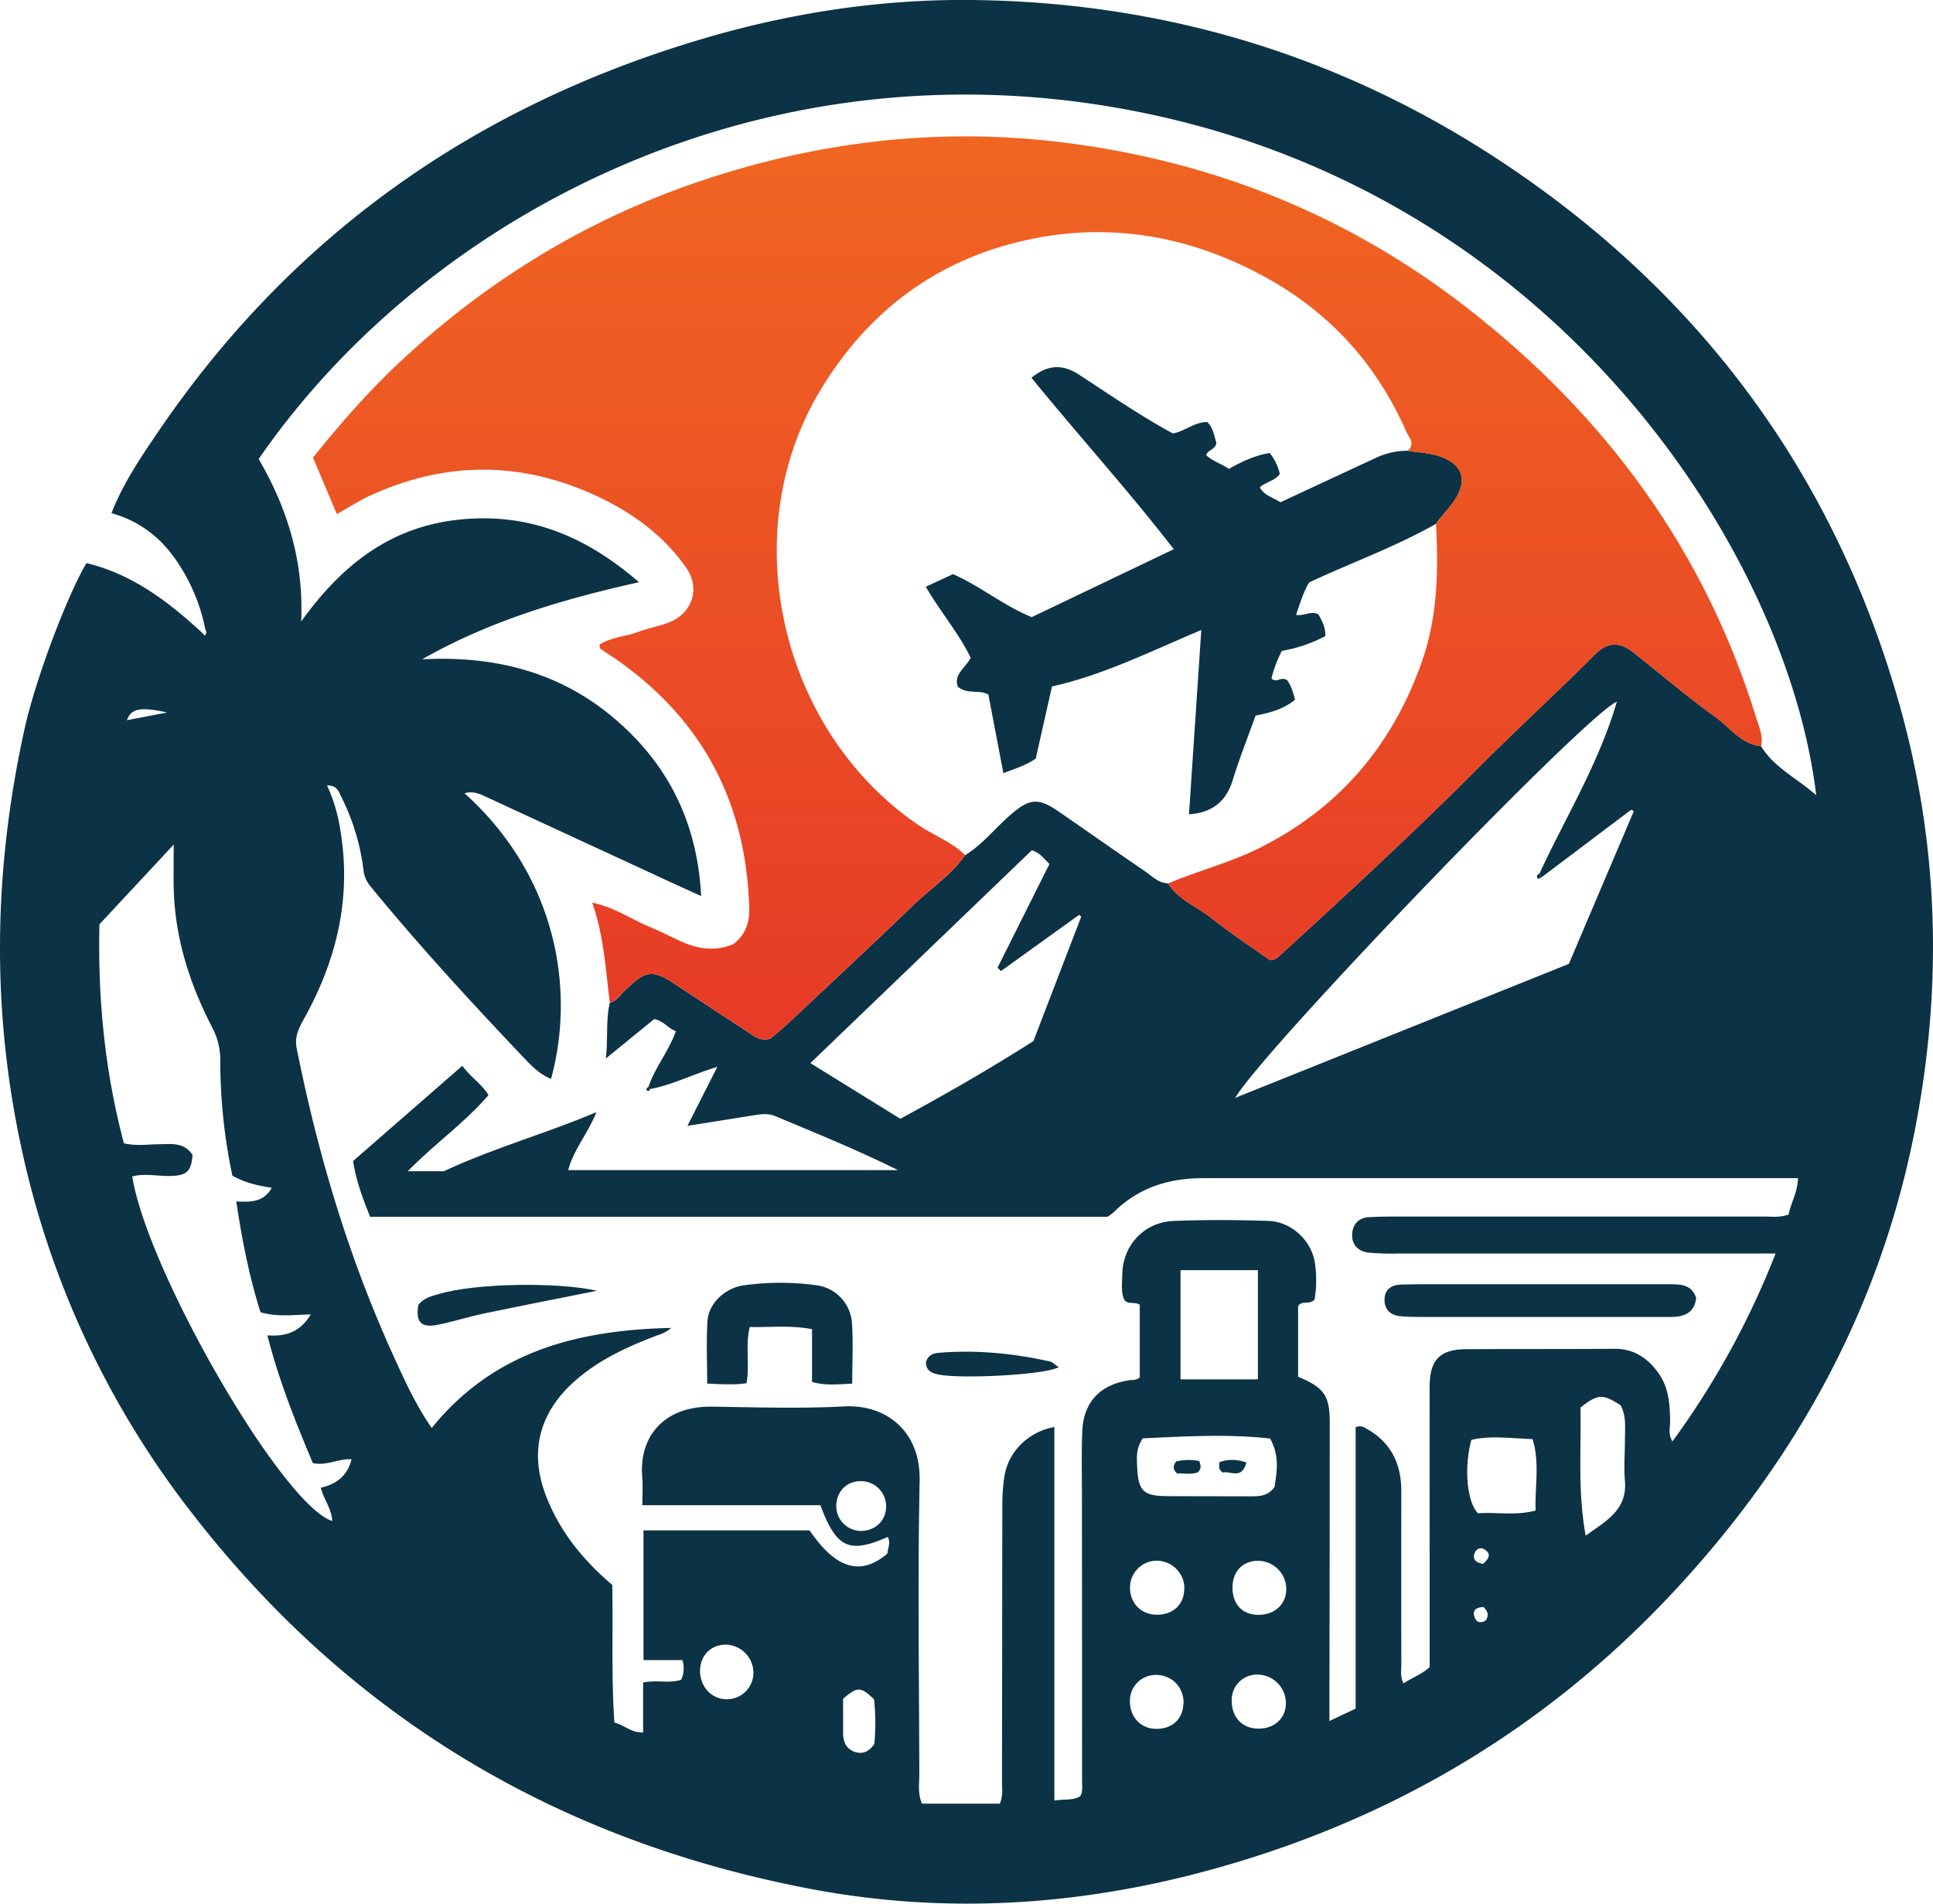 <svg xmlns="http://www.w3.org/2000/svg" xmlns:xlink="http://www.w3.org/1999/xlink" viewBox="0 0 899.24 885.78"><defs><style>.cls-1{fill:#0c3245;}.cls-2{fill:url(#linear-gradient);}</style><linearGradient id="linear-gradient" x1="482.61" y1="17.68" x2="482.61" y2="497.43" gradientUnits="userSpaceOnUse"><stop offset="0" stop-color="#f16a21"/><stop offset="1" stop-color="#e63927"/></linearGradient></defs><g id="Слой_2" data-name="Слой 2"><g id="Layer_1" data-name="Layer 1"><path class="cls-1" d="M95.55,293a86.15,86.15,0,0,0-12.86-31.23c-7.41-11.19-17.28-19.2-30.83-23,5.46-14,13.58-25.88,21.61-37.7,61.31-90.32,145-150,249.13-181.73C364.76,6.46,407.88-.43,451.91,0c98.3,1,187.36,31,266.44,89.06,81.71,60,136.7,139.24,164.71,236.76,19.08,66.41,20.9,133.73,7.47,201.39-16.34,82.33-55.31,152.82-112.38,213.87-60,64.21-132.81,106.86-217.42,129.6-60.53,16.26-122,19.94-183.57,8.24C259.32,856.55,162.45,798.82,88.84,703.45A419.26,419.26,0,0,1,9.59,532.39C-4.18,467.68-2.76,403.12,11.53,338.7c5-22.55,19.66-61.49,28.69-76.69,21.21,5.08,38,17.83,53.68,32.3l1.33,1.41A1.9,1.9,0,0,0,95.55,293ZM717.34,408.06l-1.18-1.56c12.1-26.24,27.54-51,36-80-14.47,5.95-163.82,161.22-177.55,184.34L729.84,448.5l30.21-71.05-1.18-.7Q738.1,392.4,717.34,408.06ZM449,397.91c8.07-5,13.88-12.47,20.91-18.61,8.94-7.81,13-8.31,22.62-1.66,13.38,9.22,26.65,18.6,40.09,27.74,3.34,2.28,6.27,5.55,10.8,5.63,4.66,7.61,13.07,10.61,19.67,15.82,9.21,7.28,19,13.78,27.78,20,3.16-.44,4.15-1.86,5.36-3,31-28.34,61.91-56.9,91.59-86.68,17.78-17.85,36.4-34.83,54.19-52.66,5.91-5.92,11.44-5.92,17.71-1,12.78,10.07,25.16,20.7,38.36,30.18,6.75,4.85,11.9,12.54,21.16,13.53,6.11,10,16.55,14.76,25.66,22.81C831.94,260.57,729.79,97.3,540.33,54.33c-179.07-40.61-340.6,43.92-420,159.28,13.45,22.93,21.06,47.92,19.77,75.58,18.57-25.82,41.07-44.11,73.8-47.44,32.1-3.26,58.54,7.64,83.36,29.16-36.32,8.09-69.86,18.19-100.88,35.86,32.92-1.72,63,5.51,88.5,26.76s39.55,48.74,41.29,83.4c-5.58-2.54-9.84-4.45-14.07-6.41q-42.93-19.84-85.85-39.69c-3-1.39-6.17-2.92-10.13-1.71C258.7,407.47,267.81,460,256.36,502c-5.09-2-8.8-5.75-12.35-9.49-24.77-26.1-49.14-52.56-71.94-80.43a14.14,14.14,0,0,1-3-7.51,103.79,103.79,0,0,0-10.4-34c-1.12-2.18-1.74-5.18-6.52-5.11a75.43,75.43,0,0,1,6.06,20.18c5.48,31.41-1.35,60.48-16.56,88-2.41,4.36-4.75,8.45-3.65,14,9.83,49.3,24.09,97.19,44.94,143,5.21,11.46,10.41,23,17.9,33.82,29.16-36.07,68.54-45.62,111.46-46.58a17.06,17.06,0,0,1-6.13,3.32c-14,5.26-27.52,11.38-38.92,21.53C250.81,657.36,246.16,675.61,254,696c6.41,16.69,17.33,30,30.82,41.46.43,21.42-.49,42.71,1,64.06,4.7,1.19,7.89,4.8,13.36,4.58V782.86c6.34-1.29,12.24.58,17.71-1.29a12.4,12.4,0,0,0,.55-9.14H299.36V712.09h77.26c12.3,18,23.75,21.38,36.21,10.77.13-2.36,1.65-4.94.18-7.73-18,7.92-23.9,5.27-31.35-14.75H298.82c0-4.83.29-9-.05-13.12-1.55-18.86,10.11-33.07,32.53-32.74,20.51.3,41.07.94,61.52-.12,19.26-1,35.46,11.42,35,34.54-.92,45.44-.26,90.91-.15,136.36,0,4.58-.81,9.34,1.27,13.94h36.19c1.59-3.78,1-7.15,1-10.43.08-42.68.06-85.36.16-128a86.88,86.88,0,0,1,1-14.07c1.92-11.42,11-20.44,23.2-22.77V837.81c4.61-.86,8.57.15,12-2,1.35-2.17.89-4.43.89-6.61q0-66.93-.06-133.87c0-9.7-.23-19.41.14-29.09.53-13.77,8.13-21.87,21.76-24,1.59-.25,3.37.18,5-1.36V607.05c-2.54-1.48-5.08,0-7.06-2-1.82-3.69-1.13-7.94-1.07-12,.21-13.67,10.2-24.43,24-24.95,14.67-.55,29.38-.5,44,0,11,.35,20.52,9.57,21.74,20.43a56,56,0,0,1-.26,16.12c-2.22,2.66-6,.19-7.69,3.17V640.6c12.21,5.09,14.73,8.75,14.72,21.49q0,61.13-.14,122.23c0,5.11,0,10.22,0,16.47L630.65,795V664.11c2.41-1.06,3.84,0,5.25.76,11.28,6.36,16,16.36,16,29q-.06,40.33,0,80.65c0,2.63-.64,5.39,1,8.76,4.15-2.7,8.54-4.2,12.18-7.6q0-22.42,0-44.87c0-28.54-.08-57.09,0-85.64,0-12.38,4.8-17.32,16.85-17.39,23-.13,46,0,69-.19,8.87-.06,15.22,4,20.31,10.9s5.62,14.83,5.71,22.94c0,2.76-1,5.71,1.06,9.27a384.49,384.49,0,0,0,48-87.44H814.41q-81.9,0-163.81,0a120.6,120.6,0,0,1-14.11-.43c-4.68-.56-7.67-3.73-7.45-8.49.22-4.57,2.88-7.77,7.89-8,3.87-.2,7.76-.28,11.63-.28q86.07,0,172.12,0c3.55,0,7.16.53,11.39-.94,1-5.3,4.16-10.28,4.38-16.91H817.34q-128.88,0-257.76,0c-16,0-29.94,4.44-41.45,15.79a23.05,23.05,0,0,1-2.87,2.15H172.16c-3.36-8.51-6.53-16.7-7.88-25.94l50.8-44.3c4.08,5.53,9.14,8.57,12.18,13.63-11.24,13.06-25.13,22.67-37.55,35.44h16.76c23.82-11.08,47.41-17.49,71-27.51-4.22,10.37-10.78,17.72-13.13,27H417.78c-18.86-9.32-38-17.17-57.09-25.12-3.57-1.49-7-.89-10.61-.31-9.67,1.56-19.36,3.08-30.28,4.82l13.9-27.45c-11.58,3.5-20.95,8.44-31.31,10.33-.24-.32-.49-.63-.76-.93,3-9,9.41-16.51,12.79-26-3.89-1.48-5.82-4.93-10.09-5.63l-22.48,18.34c1.09-9.78-.12-17.94,1.88-26,3-.65,4.44-3.19,6.38-5.07C300.88,451,303.36,450.77,315.7,459c10.79,7.2,21.67,14.28,32.52,21.4,2.74,1.8,5.28,4.21,10.23,2.87,2.67-2.33,6.28-5.29,9.68-8.49C387,457,406,439.4,424.66,421.36,432.76,413.52,442.39,407.27,449,397.91ZM89.58,537.32C89,544.93,87,547,79.37,547.17c-5.93.18-11.93-1.36-17.86.24,7.23,44.58,70.08,153.14,93.07,160.31-.3-5.65-3.92-10-5.34-15.48,7.24-1.69,12.36-5.49,14.31-13.22-6.17-.43-11.53,3.17-18,1.75-8-18.93-15.72-38.21-21.18-59.44,9.08.71,15.48-1.9,20.23-9.75-8.32.23-15.74,1.28-23.41-1-5.22-16.47-8.53-33.41-11.29-51.54,6.52.27,12.61.57,16.54-6.4-7.21-1-13-2.6-18.34-5.62a258.76,258.76,0,0,1-5.63-53.71,32.06,32.06,0,0,0-3.66-15.06c-10.57-20.36-17.46-41.83-18-65-.13-6.21,0-12.43,0-20.26L46.27,430.07C45.43,465,48.86,498.87,57.65,532c6,1.34,11.28.45,16.5.41C79.67,532.37,85.38,531.3,89.58,537.32Zm376.08-85.49-1.6-1.56L488.21,402c-2.42-2.23-4.15-5.1-8.21-6.37L377,494.67l41.83,25.9c21.37-11.56,41.91-23.4,61.92-36.15,7.46-19.41,14.85-38.66,22.24-57.91l-.94-.85ZM585.18,591h-36v50.81h36Zm-53.5,78.24c-3.37,4.78-2.82,9.33-2.63,13.71.47,10.7,2.92,13.1,13.48,13.19,13,.1,26,.05,39,.11,4.22,0,8.35,0,11.42-4.43,1-6.92,2.46-14.24-2.1-22.47C571.36,667.16,551.51,668.33,531.68,669.26Zm206,45.28c9.22-6.65,19.38-11.84,18.24-25.35-.54-6.33,0-12.74,0-19.11,0-5.5.76-11.11-2-16.17-8.35-5.41-10.5-5.37-18.68,1.06C735.62,674.15,733.91,694.16,737.67,714.54Zm-23.31-11.69c-.36-11.5,2-22.33-1.43-33.22-10.32-.35-19.54-1.76-28.46.38-3.46,12.85-2.12,28.81,3.09,34.17C695.72,703.43,704.51,705.43,714.36,702.85ZM584.88,779.18A11.76,11.76,0,0,0,573,791.33c0,7.91,5.08,13.12,12.71,13s12.65-5.16,12.5-12.31A13.36,13.36,0,0,0,584.88,779.18ZM338,765.27c-6.93-.19-12,4.62-12.33,11.63-.32,7.55,5.21,13.75,12.26,13.75A12.31,12.31,0,0,0,350.48,779,13.13,13.13,0,0,0,338,765.27Zm213-26.46a13,13,0,0,0-13.54-12.61,12.52,12.52,0,0,0-11.76,13.22c.34,7.17,5.72,12.1,13,11.91C546.17,751.14,551.12,746.08,550.91,738.81Zm-.4,53.92c.18-7.57-5.21-13.25-12.7-13.39a12,12,0,0,0-12.26,11.85c-.16,7.47,4.78,13,11.82,13.24C545.06,804.68,550.34,800,550.51,792.73Zm35.07-41.35c7.52-.08,12.81-5.14,12.71-12.15a13.23,13.23,0,0,0-13.14-13c-7.29.07-12,5.14-11.87,12.81S578.22,751.46,585.58,751.38ZM412.21,700.77a11.67,11.67,0,0,0-12.33-11.57c-6.45.21-11.05,5.32-10.83,12a11.58,11.58,0,0,0,11.8,11.15C407.56,712.11,412.35,707.23,412.21,700.77Zm-20,89.63c0,5.46,0,10.68,0,15.91,0,3.86,1.19,7.13,5,8.67s7,.19,9.53-3.5a99.89,99.89,0,0,0-.14-20.81C400.31,784.75,399,784.69,392.24,790.4ZM59.07,335.11l18.65-3.59C65.6,328.84,60.93,329.54,59.07,335.11ZM690.12,747.76c-3.73.13-5.4,1.71-3.92,5.19.88,2.1,2.81,2.34,4.88,1.12C692.48,752.11,692.63,750.18,690.12,747.76Zm-.23-20.09c2.8-2.48,4.08-4.64.64-6.76a2.91,2.91,0,0,0-4.21,1.08C684.64,725.23,686.24,727,689.89,727.67Z"/><path class="cls-1" d="M396.45,643.81c-6.76.29-12.22,1-18.68-.77V618.45c-10.14-1.91-19.35-.78-29-1-2.11,8.93.11,17.58-1.5,26.16-6,.86-11.68.48-18.28.16,0-10-.47-19.66.15-29.21.52-8,8-15.09,16.48-16.44A123.66,123.66,0,0,1,379.6,598a19,19,0,0,1,16.69,17.1C397,624.36,396.45,633.74,396.45,643.81Z"/><path class="cls-1" d="M789.07,604c-.86,7-5.67,8.77-11.77,8.78-13,0-26,0-39,0q-39,0-78,0c-3,0-6.09-.07-9.11-.38-4.53-.46-7.16-3.32-7.1-7.68,0-4.53,3-6.88,7.57-7,3.59-.09,7.18-.18,10.78-.18q56.82,0,113.64,0C781.43,597.57,786.9,597.35,789.07,604Z"/><path class="cls-1" d="M277.75,600.58c-17.86,3.58-35.12,6.93-52.32,10.53-7.29,1.52-14.41,3.81-21.7,5.29-7.88,1.6-10.44-1.2-9.11-9.23,2.54-3.34,6.42-4.18,10.1-5.23C221.53,597.13,258.72,596.4,277.75,600.58Z"/><path class="cls-1" d="M492.51,636.15c-6.37,3.63-46.36,5.62-56.34,3.34-2.89-.66-5.24-1.81-5.45-5.34.58-3.23,3-4.43,5.92-4.68,17.46-1.48,34.7.24,51.76,4C489.61,633.73,490.63,634.89,492.51,636.15Z"/><path class="cls-1" d="M302.39,506.63c-.19.79-.54,1.31-1.46.83-.47-.87.09-1.32.7-1.76C301.9,506,302.15,506.31,302.39,506.63Z"/><path class="cls-1" d="M668.05,243.72c-18.77,10.68-39.12,17.94-59,27.28-2.7,4.37-4.19,9.59-6.13,15.11,3.83.61,7-2.05,10.39-.26,1.65,2.92,3.39,6,3.23,10.12a67.72,67.72,0,0,1-20.23,6.89,59.69,59.69,0,0,0-4.82,12.82c2.36,2.36,4.38-1.05,7.22.75,1.73,2.16,2.83,5.46,3.74,9.17-5.27,4.25-11.22,6-18.34,7.37-3.48,9.7-7.46,19.69-10.62,29.93-3.06,9.91-9.31,15.18-20.37,16,1.88-28.17,3.75-56.23,5.72-85.75-23.55,9.88-45.27,20.87-69.45,26.25-2.57,11.39-5.1,22.66-7.56,33.56-4.64,3.24-9.43,4.58-15.05,6.8-2.38-12.5-4.68-24.54-7-36.63-4.5-2.35-9.8.08-14.2-3.6-2.09-5.72,3.59-8.76,6-13.46C446,294.56,437.44,284.65,430.68,273l12.66-5.85c12.77,5.62,23.54,14.68,36.64,20l66.07-31.61c-21.26-27.44-44.34-52.95-66.22-79.77,7.6-6.11,14.34-6.53,22.29-1.34,14.34,9.36,28.46,19.11,43.5,27.26,5.6-1,9.92-5.33,16-5.32,2.9,2.72,3.18,6.66,4.25,9.57-.35,3.38-3.71,3.06-4.76,5.79,3,3,7.27,4,10.57,6.46,6.25-3.58,12.21-6.29,19-7.4a23.77,23.77,0,0,1,4.69,9.73c-2.27,3.25-6.26,3.59-9.27,6.2,2,4,6.32,4.7,9.52,7,14.9-6.93,29.42-13.7,43.95-20.44a34.33,34.33,0,0,1,15.22-3.56c6.14,1,12.41,1,18.2,3.95,6.67,3.35,8.71,8.67,5.66,15.57C676.14,234.87,671.39,238.77,668.05,243.72Z"/><path class="cls-1" d="M717.34,408.06l-1.81.93c-1-1.31-.45-2,.63-2.49Z"/><path class="cls-1" d="M557.87,679.83c.86,2.11,1,3.64-.59,5.21-3.17,1.26-6.65.35-9.66.6-2.24-2.08-1.81-3.75-.48-5.62A24.86,24.86,0,0,1,557.87,679.83Z"/><path class="cls-1" d="M579.81,680.54c-2.18,8.21-7.61,3.64-10.83,4.66-2.37-1.41-1.8-3.07-1.7-4.89A18.05,18.05,0,0,1,579.81,680.54Z"/><path class="cls-2" d="M817.11,334.36C793.15,256.23,747,193.56,683,143.65c-55.11-43-117.63-68.33-187.07-77.2C440,59.3,385.43,65.12,332,82.19c-55.1,17.61-103.67,46.63-145.91,86.17-14.67,13.73-27.86,28.81-40.47,44.54,3.8,9,7.38,17.54,11.07,26.31,5.41-3,10.06-6.06,15-8.38,35.58-16.51,71.31-16.38,106.67.34,16.13,7.62,30.48,18.12,40.87,33,6.82,9.75,2.69,21.55-8.48,25.65-4.4,1.61-9.11,2.39-13.48,4.08-6.05,2.34-12.93,2.44-18.48,6.12.34,1.05.34,1.77.69,2,2.71,1.89,5.55,3.62,8.25,5.53,39.89,28.22,59.64,67.06,60.83,115.63.16,6.79-2.36,12.4-7.54,16.21-9.05,3.65-17.27,1.92-25.31-1.84-4.5-2.1-8.92-4.43-13.53-6.29-8.5-3.44-16.1-9.11-26.68-11.25,5.53,15.78,6.24,31.23,8.18,46.48,3-.65,4.44-3.19,6.38-5.07C300.88,451,303.36,450.77,315.7,459c10.79,7.2,21.67,14.28,32.52,21.4,2.74,1.8,5.28,4.21,10.23,2.87,2.67-2.33,6.28-5.29,9.68-8.49C387,457,406,439.4,424.66,421.36c8.1-7.84,17.73-14.09,24.35-23.45-6.36-6.32-14.89-9.26-22.13-14.25-64.47-44.36-85.05-136.22-45.16-202.25,22.17-36.7,54.09-60.57,95.84-69.73,39.37-8.65,77-1.73,112.17,17.9,29.56,16.49,50.93,40.39,64.5,71.3,1.17,2.66,4.43,5.69.53,8.86,6.14,1,12.41,1,18.2,3.95,6.67,3.35,8.71,8.67,5.66,15.57-2.48,5.61-7.23,9.51-10.57,14.46,1.14,21.66.76,43.2-6.52,64-13.69,39-38.4,68.27-75.76,86.93-13.69,6.83-28.42,10.48-42.34,16.4,4.66,7.61,13.07,10.61,19.67,15.82,9.21,7.28,19,13.78,27.78,20,3.16-.44,4.15-1.86,5.36-3,31-28.34,61.91-56.9,91.59-86.68,17.78-17.85,36.4-34.83,54.19-52.66,5.91-5.92,11.44-5.92,17.71-1,12.78,10.07,25.16,20.7,38.36,30.18,6.75,4.85,11.9,12.54,21.16,13.53C820.4,342.67,818.38,338.49,817.11,334.36Z"/></g></g></svg>